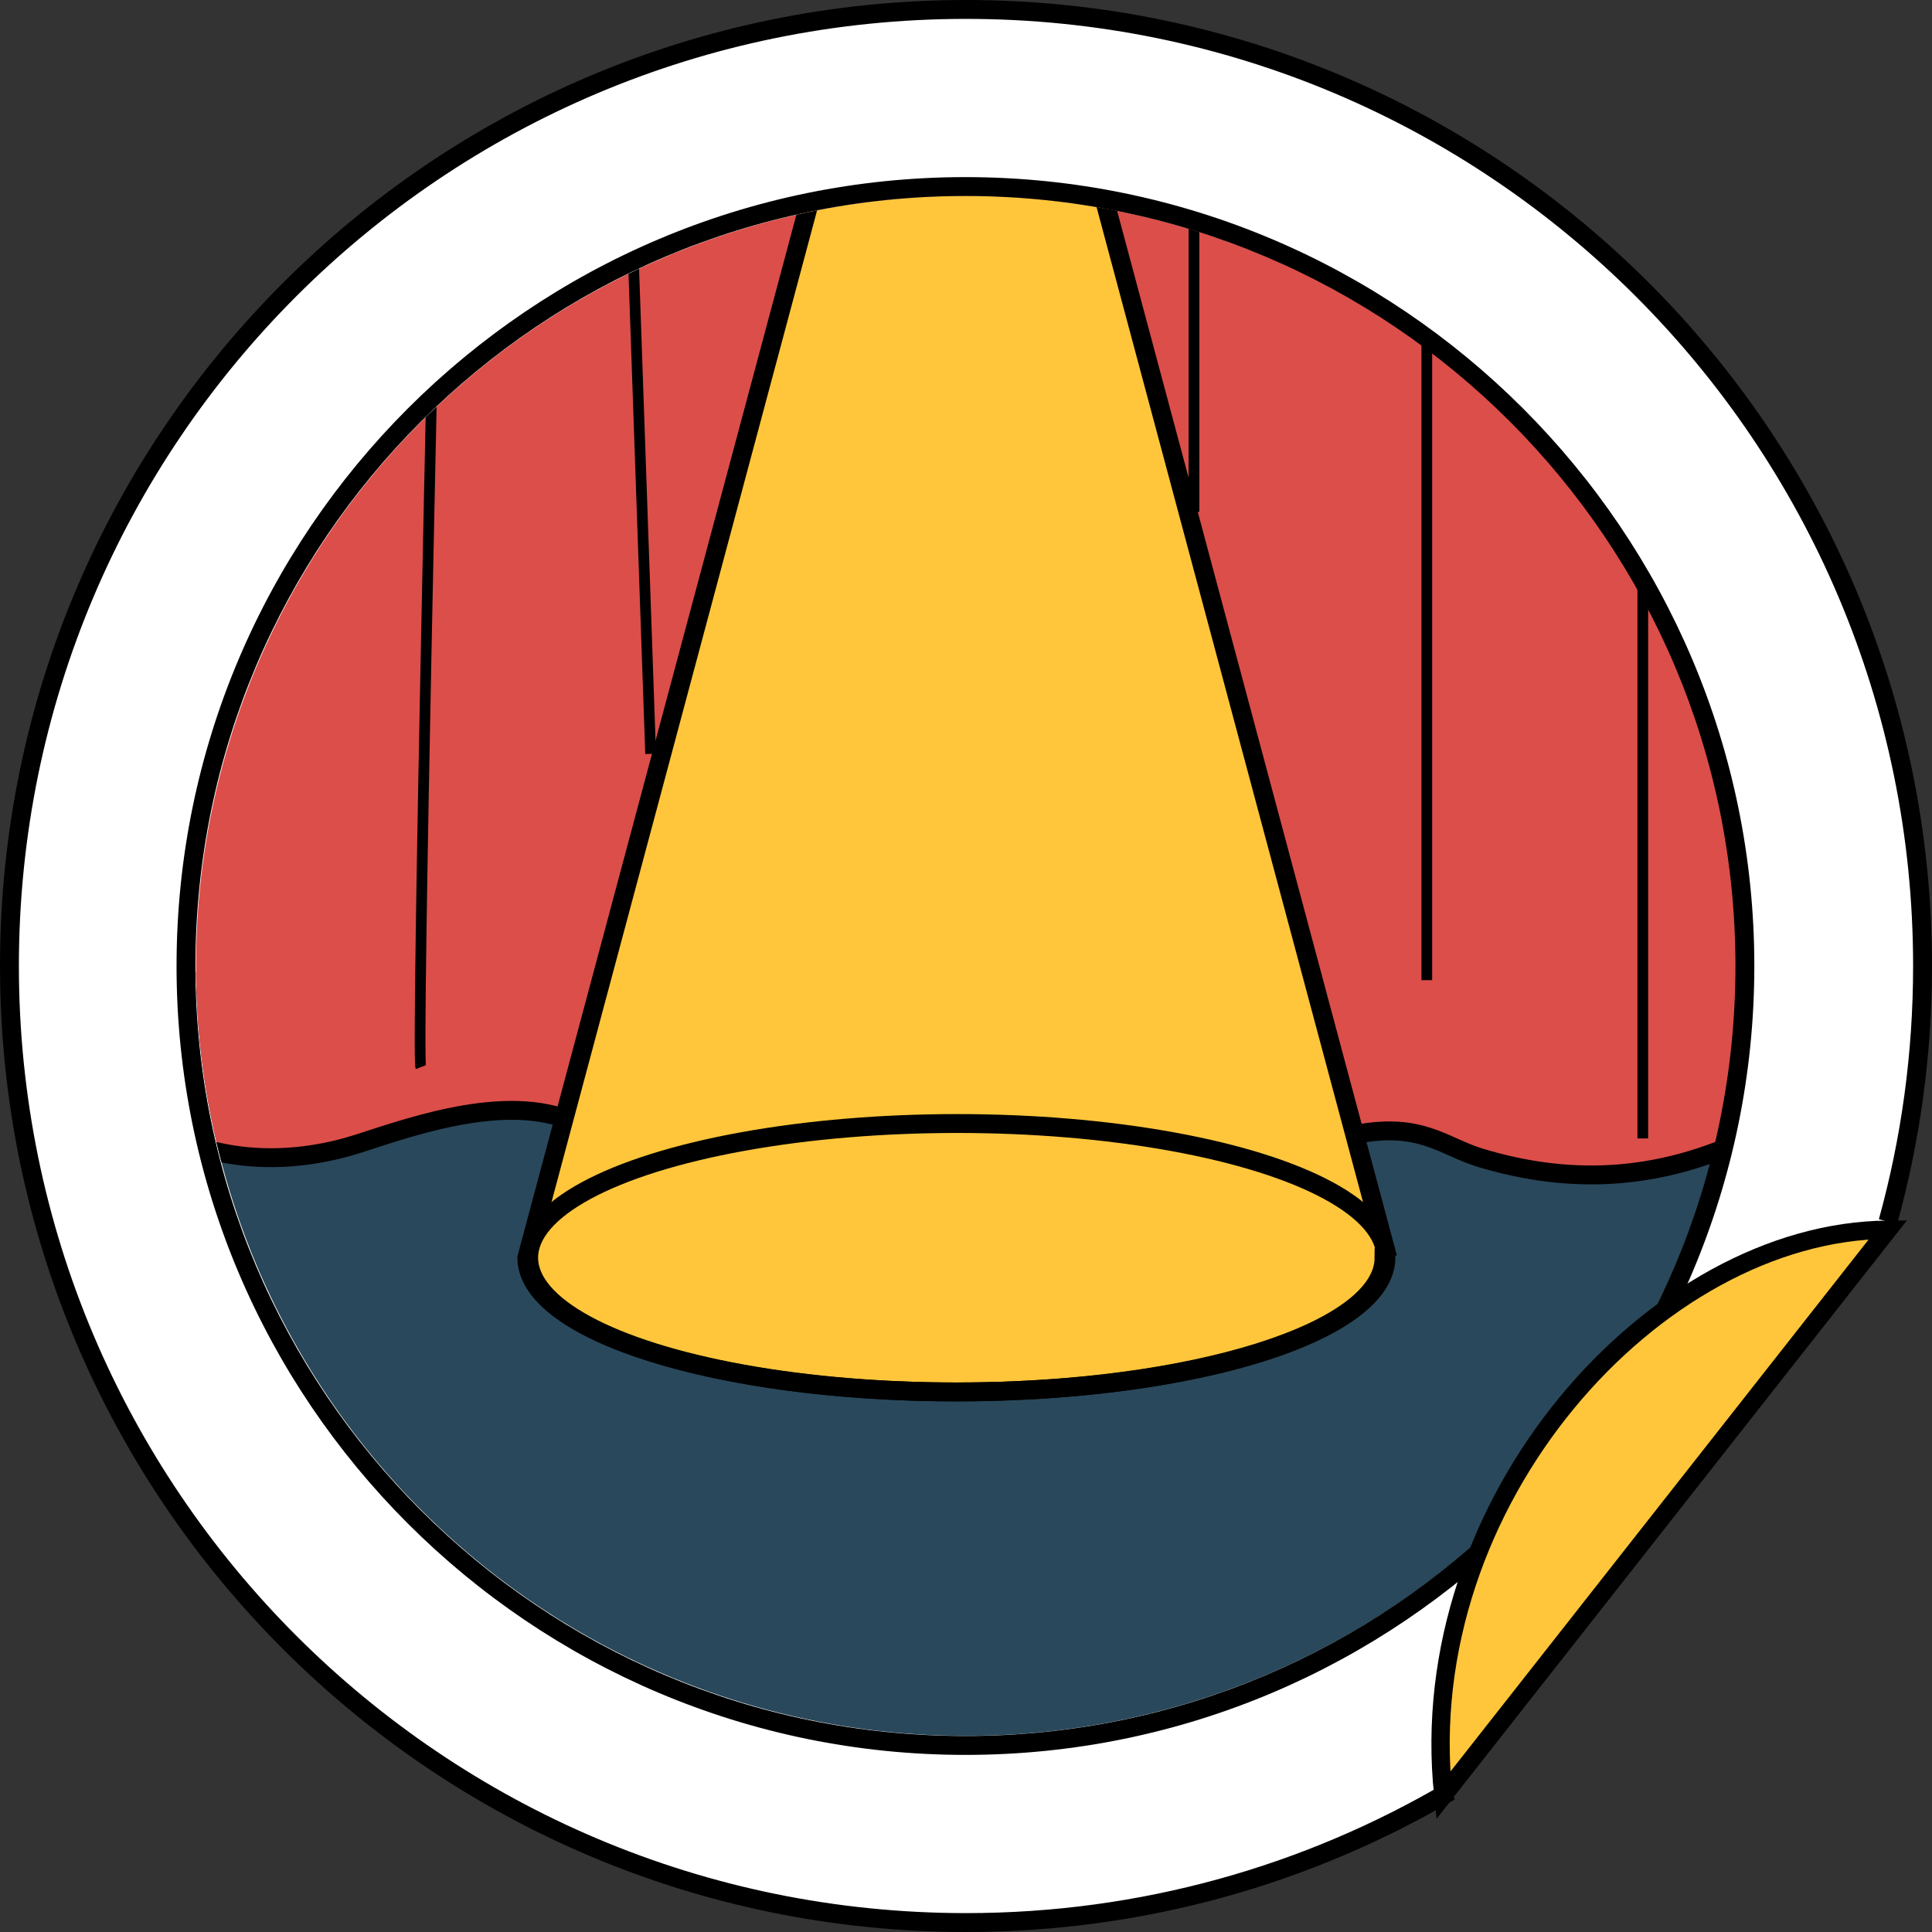 <?xml version="1.0" encoding="UTF-8"?><svg id="_レイヤー_2" xmlns="http://www.w3.org/2000/svg" width="192.816" height="192.816" xmlns:xlink="http://www.w3.org/1999/xlink" viewBox="0 0 192.816 192.816"><rect x="0" y="0" width="192.816" height="192.816" fill="#333333" stroke="none"/><defs><clipPath id="clippath"><circle cx="96.41" cy="96.395" r="76.847" style="fill:none; stroke-width:0px;"/></clipPath></defs><g id="_レイヤー_4"><path d="M144.729,178.759c-14.174,8.335-30.689,13.114-48.321,13.114C43.684,191.874.943,149.132.943,96.408S43.684.943,96.408.943s95.465,42.741,95.465,95.465c0,8.841-1.202,17.4-3.451,25.525" style="fill:#fff; stroke:#000; stroke-miterlimit:10; stroke-width:1.885px;"/><g style="clip-path:url(#clippath);"><path d="M6.873,110.25c-7.328,13.069-4.576,41.282,18.499,54.448,23.075,13.166,71.005,21.317,95.943,15.047,24.938-6.27,70.288-37.458,72.377-52.271,2.09-14.813-.133-31.088-13.755-36.43-13.622-5.342-84.014-11.32-96.467-10.525-12.453.795-36.513,3.955-51.755,10.525-15.242,6.57-24.842,19.207-24.842,19.207Z" style="fill:#29485b; stroke:#000; stroke-miterlimit:10; stroke-width:1.798px;"/><path d="M57.926,112.306c-6.632-3.489-16.497,0-22.118,1.818-5.621,1.818-13.575,2.508-20.705-1.818-4.064-7.796-5.405-61.296.072-71.327,5.477-10.031,23.456-24.66,39.545-35.11s55.325-13.617,55.325-13.617c0,0,64.496,19.469,69.892,32.008,5.396,12.539,13.755,48.224,13.755,48.224l-4.598,25.339s-10.228,14.071-16.932,16.773c-8.627,3.476-16.706,3.29-24.451.943-3.613-1.095-5.838-3.539-12.238-2.362l-77.546-.871Z" style="fill:#dc4e49; stroke:#000; stroke-miterlimit:10; stroke-width:1.885px;"/><path d="M138.495,125.523L107.975,11.555h-24.875s-30.521,113.967-30.521,113.967c0,7.397,19.152,13.394,42.776,13.394s42.776-5.997,42.776-13.394h.364Z" style="fill:#ffc63b; stroke:#000; stroke-miterlimit:10; stroke-width:1.885px;"/><path d="M41.993,106.502c-.442-1.156,1.415-82.556,1.415-82.556" style="fill:none; stroke:#000; stroke-miterlimit:10; stroke-width:1.07px;"/><line x1="62.936" y1="17.99" x2="64.933" y2="75.236" style="fill:none; stroke:#000; stroke-miterlimit:10; stroke-width:1.07px;"/><line x1="142.397" y1="21.438" x2="142.397" y2="97.822" style="fill:none; stroke:#000; stroke-miterlimit:10; stroke-width:1.07px;"/><line x1="163.953" y1="37.232" x2="163.953" y2="113.616" style="fill:none; stroke:#000; stroke-miterlimit:10; stroke-width:1.07px;"/><line x1="119.157" y1="-25.302" x2="119.157" y2="51.082" style="fill:none; stroke:#000; stroke-miterlimit:10; stroke-width:1.07px;"/><ellipse cx="95.537" cy="125.523" rx="42.776" ry="13.394" style="fill:none; stroke:#000; stroke-miterlimit:10; stroke-width:1.885px;"/></g><path d="M96.352,19.561c42.441,0,76.847,34.406,76.847,76.847,0,42.441-34.406,76.847-76.847,76.847S19.505,138.85,19.505,96.408c0-42.442,34.406-76.847,76.847-76.847M96.352,17.676c-43.413,0-78.732,35.319-78.732,78.733s35.319,78.732,78.732,78.732,78.732-35.319,78.732-78.732S139.765,17.676,96.352,17.676h0Z" style="fill:#000; stroke-width:0px;"/><path d="M188.423,122.727l-44.381,56.459c-3.122-29.291,21.144-56.301,44.381-56.459Z" style="fill:#ffc63b; stroke:#000; stroke-miterlimit:10; stroke-width:1.826px;"/></g></svg>